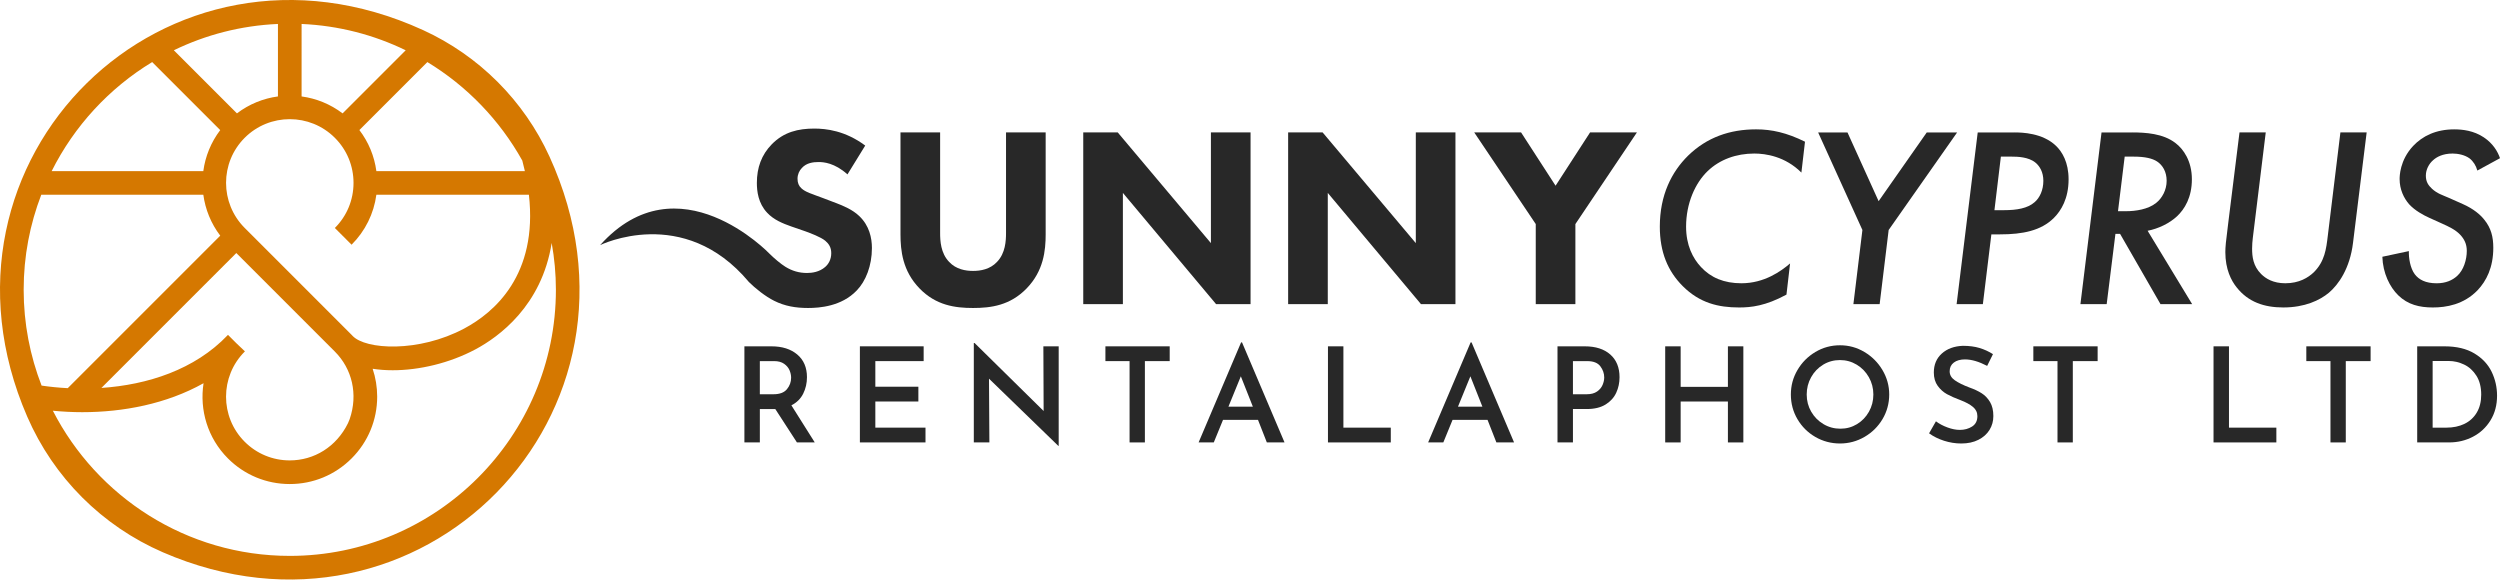 <?xml version="1.0" encoding="UTF-8"?><svg id="artwork" xmlns="http://www.w3.org/2000/svg" viewBox="0 0 3806.88 882.49"><defs><style>.cls-1{fill:#282828;}.cls-2{fill:#d57800;}</style></defs><path class="cls-1" d="M1592.3,356.49c0,25.09-3.14,56.05-29.01,82.71-25.09,25.87-54.09,29.79-81.53,29.79s-56.44-3.92-81.53-29.79c-25.87-26.65-29.01-57.62-29.01-82.71v-154.83h60.36v153.26c0,11.37.78,30.57,13.72,43.9,10.58,11.37,25.09,13.72,36.45,13.72s25.87-2.35,36.45-13.72c12.93-13.33,13.72-32.53,13.72-43.9v-153.26h60.36v154.83h.02Z"/><path class="cls-1" d="M1649.52,463.1V201.66h52.52l141.89,168.55v-168.55h60.36v261.44h-52.52l-141.89-169.33v169.33h-60.36Z"/><path class="cls-1" d="M1961.52,463.1V201.66h52.52l141.89,168.55v-168.55h60.36v261.44h-52.52l-141.89-169.33v169.33h-60.36Z"/><path class="cls-1" d="M2338.58,341.2l-93.68-139.54h71.34l52.52,81.14,52.52-81.14h71.34l-93.68,139.54v121.9h-60.36v-121.9h0Z"/><path class="cls-1" d="M2743.09,262.81c-24.69-24.69-54.48-29.01-71.73-29.01-27.44,0-52.52,9.02-70.95,26.65-19.21,18.42-32.92,49.39-32.92,84.67,0,28.22,10.19,48.21,22.73,61.54,14.9,16.07,34.89,24.69,61.54,24.69,34.89,0,60.36-18.42,74.08-30.18l-5.49,47.43c-31.75,17.25-53.7,19.6-72.12,19.6-31.36,0-59.97-6.66-85.84-32.53-22.73-22.73-34.89-51.74-34.89-90.54,0-48.21,18.03-83.49,43.12-108.18,28.61-27.83,63.5-39.98,103.48-39.98,23.91,0,46.64,5.1,74.47,18.81l-5.49,47.04h0Z"/><path class="cls-1" d="M2835.98,350.22l-67.42-148.56h44.68l47.43,104.66,73.3-104.66h46.25l-104.26,148.56-13.72,112.89h-39.98l13.72-112.89h0Z"/><path class="cls-1" d="M3067.62,201.66c11.37,0,42.72.78,63.11,20.38,9.41,9.02,19.21,25.09,19.21,50.96,0,29.4-11.37,47.82-22.34,58.8-19.6,19.6-47.82,25.09-81.92,25.09h-13.33l-12.94,106.22h-39.98l32.14-261.44h56.05ZM3037.05,320.04h14.89c18.81,0,35.67-2.74,46.25-12.15,7.84-6.66,13.33-18.42,13.33-32.53,0-13.33-5.49-22.34-12.15-27.83-10.58-8.62-27.44-9.02-35.67-9.02h-16.86l-9.8,81.53h.01Z"/><path class="cls-1" d="M3246.75,201.66c20.38,0,47.04,1.57,65.85,16.07,12.54,9.41,25.09,27.83,25.09,55.27s-10.97,45.47-22.73,56.44c-11.37,10.58-28.22,18.81-44.68,21.95l67.81,111.71h-48.21l-61.54-107.01h-7.06l-13.33,107.01h-39.98l32.14-261.44h46.64ZM3225.19,321.6h12.54c14.11,0,33.32-2.74,45.47-12.54,9.02-7.06,16.07-19.6,16.07-33.71s-6.27-23.91-14.5-29.4c-7.06-4.7-18.42-7.45-35.67-7.45h-13.72l-10.19,83.1h0Z"/><path class="cls-1" d="M3450.17,201.66l-18.03,146.99c-.78,7.84-2.74,18.42-2.74,29.79,0,12.54,1.57,26.65,13.72,38.8,7.06,7.06,18.42,14.11,36.84,14.11,21.17,0,34.89-8.62,43.51-16.85,16.46-16.46,18.81-35.28,21.17-55.27l19.21-157.57h39.98l-20.77,168.15c-4.7,38.8-21.95,63.5-36.84,76.04-13.72,11.37-36.45,22.34-69.38,22.34-29,0-53.31-8.23-70.95-30.57-8.23-10.19-17.25-27.44-17.25-53.7,0-7.45.78-16.07,4.31-43.51l17.25-138.76h39.98-.01Z"/><path class="cls-1" d="M3772.37,259.67c-1.96-7.45-6.27-14.11-11.76-18.42-7.45-5.49-18.03-7.45-25.87-7.45-15.29,0-24.69,5.49-29.79,10.19-6.27,5.49-10.98,14.11-10.98,23.52s3.92,14.89,9.41,19.99c8.23,7.45,15.68,9.41,25.48,13.72l21.17,9.41c16.85,7.45,27.04,16.46,32.92,23.91,10.58,12.94,13.72,26.65,13.72,42.72,0,30.18-10.58,50.56-23.91,64.67-21.17,21.95-47.82,26.26-68.2,26.26s-38.02-4.31-52.52-18.42c-12.94-12.54-23.52-33.71-24.3-58.79l40.37-8.62c-.39,10.19,1.96,25.87,9.02,35.28,6.27,8.23,16.46,13.72,33.32,13.72,14.11,0,23.91-4.7,30.96-10.98,10.19-9.02,14.9-25.09,14.9-38.41,0-10.58-3.92-18.03-10.19-24.69-7.45-7.84-18.03-12.54-26.65-16.46l-19.99-9.02c-9.41-4.31-21.95-10.98-30.96-20.77-8.23-9.41-14.5-22.73-14.5-38.41,0-3.53,0-28.61,20.77-50.56,14.11-14.9,34.49-25.09,62.32-25.09,12.94,0,29.79,1.96,45.08,12.15,14.11,9.41,21.17,21.56,24.69,31.75l-34.49,18.81h-.02Z"/><path class="cls-1" d="M1213.54,673.71l-32.96-50.85h-23.52v50.85h-23.52v-146.33h41.21c16.35,0,29.45,4.16,39.29,12.46,9.85,8.31,14.77,19.83,14.77,34.57,0,8.98-1.91,17.32-5.73,25.02-3.82,7.71-9.82,13.64-17.99,17.79l35.58,56.48h-27.13ZM1157.05,600.34h20.9c9.38,0,16.18-2.58,20.4-7.74s6.33-10.95,6.33-17.39c0-3.75-.8-7.54-2.41-11.36s-4.36-7.1-8.24-9.85c-3.89-2.75-8.98-4.12-15.28-4.12h-21.71v50.45h.01Z"/><path class="cls-1" d="M1406.49,527.38v22.51h-73.57v38.99h65.53v22.51h-65.53v39.8h76.38v22.51h-99.9v-146.33h97.09Z"/><path class="cls-1" d="M1612.12,527.38v151.55h-.6l-105.53-102.31.6,97.08h-23.72v-151.35h1.21l105.12,103.51-.4-98.49h23.32Z"/><path class="cls-1" d="M1781.16,527.38v22.51h-37.79v123.82h-23.32v-123.82h-36.78v-22.51h97.89Z"/><path class="cls-1" d="M1915.62,639.34h-53.27l-14.07,34.37h-23.12l64.72-152.36h1.41l64.72,152.36h-26.93l-13.47-34.37h.01ZM1907.78,619.24l-18.29-46.23-18.89,46.23h37.18Z"/><path class="cls-1" d="M2045.67,527.38v123.82h72.16v22.51h-95.68v-146.33h23.52Z"/><path class="cls-1" d="M2265.16,639.34h-53.27l-14.07,34.37h-23.12l64.72-152.36h1.41l64.72,152.36h-26.93l-13.47-34.37h.01ZM2257.32,619.24l-18.29-46.23-18.89,46.23h37.18Z"/><path class="cls-1" d="M2452.09,539.84c9.38,8.31,14.07,19.83,14.07,34.57,0,8.44-1.68,16.32-5.03,23.62-3.35,7.31-8.74,13.27-16.18,17.89s-16.98,6.93-28.64,6.93h-21.1v50.85h-23.52v-146.33h41.41c16.61,0,29.61,4.16,38.99,12.46h0ZM2431.88,596.22c3.95-2.75,6.76-6.1,8.44-10.05,1.67-3.95,2.51-7.74,2.51-11.36,0-6.16-1.98-11.86-5.93-17.08-3.95-5.23-10.62-7.84-20-7.84h-21.71v50.45h21.1c6.43,0,11.62-1.37,15.58-4.12h0Z"/><path class="cls-1" d="M2654.69,673.71h-23.52v-62.31h-71.96v62.31h-23.52v-146.33h23.52v61.71h71.96v-61.71h23.52v146.33Z"/><path class="cls-1" d="M2737.1,563.46c6.7-11.46,15.78-20.6,27.24-27.44s23.95-10.25,37.49-10.25,25.83,3.42,37.29,10.25,20.6,16.01,27.44,27.54c6.83,11.53,10.25,23.92,10.25,37.19s-3.39,26-10.15,37.39c-6.77,11.39-15.91,20.44-27.44,27.13-11.53,6.7-23.99,10.05-37.39,10.05s-26.03-3.32-37.49-9.95-20.54-15.64-27.24-27.03-10.05-23.92-10.05-37.59,3.35-25.83,10.05-37.29h0ZM2758,626.87c4.55,7.91,10.75,14.21,18.59,18.89,7.84,4.69,16.45,7.04,25.83,7.04s17.69-2.31,25.33-6.93,13.7-10.92,18.19-18.89c4.49-7.97,6.73-16.71,6.73-26.23s-2.28-18.29-6.83-26.33c-4.56-8.04-10.72-14.4-18.49-19.09s-16.28-7.04-25.53-7.04-17.92,2.35-25.63,7.04-13.8,11.05-18.29,19.09c-4.49,8.04-6.73,16.82-6.73,26.33s2.28,18.22,6.83,26.13h0Z"/><path class="cls-1" d="M2992.37,547.28c-7.24,0-12.96,1.61-17.19,4.82-4.22,3.22-6.33,7.64-6.33,13.27s2.64,10.08,7.94,13.77c5.29,3.69,12.69,7.34,22.21,10.95,7.24,2.55,13.43,5.46,18.59,8.74,5.16,3.28,9.41,7.74,12.76,13.37s5.03,12.73,5.03,21.31c0,7.77-1.94,14.81-5.83,21.11-3.89,6.3-9.52,11.33-16.88,15.08-7.37,3.75-16.08,5.63-26.13,5.63-8.84,0-17.56-1.38-26.13-4.12-8.58-2.75-16.22-6.53-22.91-11.36l10.45-18.29c4.96,3.75,10.82,6.87,17.59,9.35,6.76,2.48,13.03,3.72,18.79,3.72,7.1,0,13.33-1.71,18.69-5.13,5.36-3.42,8.04-8.67,8.04-15.78,0-5.63-2.25-10.32-6.73-14.07-4.49-3.75-10.75-7.17-18.79-10.25-8.31-3.08-15.21-6.13-20.7-9.15-5.5-3.01-10.22-7.24-14.17-12.66-3.95-5.43-5.93-12.23-5.93-20.4,0-11.92,4.05-21.54,12.16-28.84,8.11-7.3,18.79-11.22,32.06-11.76,9.65,0,18.12,1.11,25.43,3.32,7.3,2.21,14.1,5.33,20.4,9.35l-8.84,17.89c-12.6-6.56-23.79-9.85-33.57-9.85v-.02Z"/><path class="cls-1" d="M3194.17,527.38v22.51h-37.79v123.82h-23.32v-123.82h-36.78v-22.51h97.89Z"/><path class="cls-1" d="M3394.17,527.38v123.82h72.16v22.51h-95.68v-146.33h23.52Z"/><path class="cls-1" d="M3609.84,527.38v22.51h-37.79v123.82h-23.32v-123.82h-36.78v-22.51h97.89Z"/><path class="cls-1" d="M3680.79,527.38h41.61c18.36,0,33.53,3.62,45.53,10.85,11.99,7.24,20.73,16.55,26.23,27.94,5.49,11.39,8.24,23.52,8.24,36.38,0,14.21-3.32,26.7-9.95,37.49s-15.51,19.1-26.63,24.92c-11.12,5.83-23.25,8.74-36.38,8.74h-48.64v-146.33h-.01ZM3725.21,651.2c10.45,0,19.66-1.94,27.64-5.83,7.97-3.88,14.2-9.61,18.69-17.19,4.49-7.57,6.73-16.65,6.73-27.24,0-11.52-2.45-21.14-7.34-28.84-4.89-7.7-11.12-13.37-18.69-16.98-7.57-3.62-15.38-5.43-23.42-5.43h-24.52v101.5h20.91Z"/><path class="cls-1" d="M913.85,373.25s127.14-62.73,226.51,56.14c9.8,9.8,25.09,21.95,38.41,28.61,16.46,8.23,32.92,10.98,51.74,10.98,17.25,0,50.96-2.35,74.08-26.65,13.72-14.11,23.13-37.63,23.13-64.67,0-15.29-3.92-34.1-19.21-48.6h.01c-10.19-9.81-24.3-15.69-35.67-20l-19.6-7.45c-17.64-6.66-26.65-9.02-32.93-14.9-3.92-3.53-5.88-8.23-5.88-14.5,0-6.66,2.74-12.54,6.66-16.46,7.06-7.84,17.25-9.02,25.48-9.02,7.45,0,24.3,1.18,43.9,18.81l27.05-43.9c-30.57-22.73-59.58-25.87-77.61-25.87-24.3,0-46.25,5.1-64.67,23.91-15.68,16.07-22.73,35.67-22.73,58.8,0,12.54,1.96,30.97,15.68,45.47,10.19,10.98,24.3,16.46,36.45,20.77l21.56,7.45c7.45,2.74,23.52,8.62,30.57,14.5,5.49,4.7,9.02,10.19,9.02,18.81,0,9.8-4.31,16.85-9.41,21.17-8.62,7.45-19.6,9.02-27.44,9.02-12.15,0-22.73-3.14-32.93-9.41-7.06-4.31-17.64-13.33-24.3-19.99,0,0-139.03-145.51-257.87-13.02Z"/><path class="cls-2" d="M644.09,45.76C252.78-133.06-128.31,243.42,41.5,634.52c40.18,92.54,113.87,166.24,206.4,206.43,391.14,169.91,767.73-211.28,588.79-602.63-38.95-85.18-107.41-153.64-192.6-192.57h0ZM707.03,500.19c-69.61,37.15-150.65,32.3-170.3,11.1-.46-.48-.9-.97-1.37-1.44l-81.33-81.34-81.39-81.39c-37.86-37.86-37.88-99.43-.06-137.26,37.86-37.85,99.46-37.85,137.31,0,18.34,18.33,28.43,42.72,28.43,68.66s-10.1,50.32-28.43,68.65l25.47,25.47c20.83-20.83,33.88-47.36,37.75-76.08h232.27c13.96,122.46-53.13,179.5-98.35,203.62h0ZM372.63,535.36c.11-.11.22-.21.33-.32l-13.06-12.41-12.73-12.73c-.11.11-.2.23-.31.34h-.01c-50.33,52.92-122.57,75.75-192.43,80.49l205.44-205.43,68.69,68.69,81.33,81.34c26.29,26.27,35.64,65,22.59,102.89-.73,2.11-1.59,4.18-2.57,6.19-17.6,35.96-51.53,56.66-88.68,56.66-25.94,0-50.32-10.1-68.65-28.43-37.82-37.83-37.8-99.4.06-137.26h0v-.02ZM521.68,172.66c-18.67-14.2-40.21-22.8-62.43-25.81V36.48c56.6,2.49,110.23,16.61,158.52,40.08l-96.09,96.1h0ZM423.24,146.84c-22.22,3.01-43.76,11.6-62.44,25.8l-96.09-96.08c48.29-23.47,101.92-37.59,158.52-40.08v110.36h.01ZM795.34,244.51c1.45,5.46,2.73,10.8,3.9,16.04h-226.12c-3.06-22.81-11.93-44.22-25.87-62.51l103.52-103.52c60.24,36.54,110.19,88.36,144.58,150h-.01ZM231.73,94.51l103.61,103.6c-14.19,18.67-22.77,40.22-25.76,62.44H78.69c34.38-68.7,87.64-126.38,153.04-166.04ZM62.82,296.57h246.79c3.02,22.16,11.6,43.65,25.76,62.29l-232.23,232.23c-13.69-.72-27.04-2.05-39.83-3.93-17.55-45.31-27.28-94.48-27.28-145.91s9.55-99.71,26.8-144.68h0ZM441.25,846.48c-157.14,0-293.57-89.97-360.76-221.04,14.52,1.4,29.48,2.22,44.79,2.22,61.77,0,128.08-12.37,184.68-44.12-6.28,40.53,6.01,83.4,37.16,114.55,25.13,25.14,58.56,38.99,94.12,38.99s68.99-13.85,94.13-38.99,38.99-58.57,38.99-94.12c0-14.65-2.39-28.93-6.91-42.43,9.59,1.49,19.8,2.26,30.43,2.26,40.3,0,86.45-10.66,126.12-31.82,35.19-18.78,100.92-66.07,116.09-162.03,4.13,23.17,6.41,46.96,6.41,71.3,0,223.44-181.79,405.23-405.23,405.23h-.02Z"/></svg>